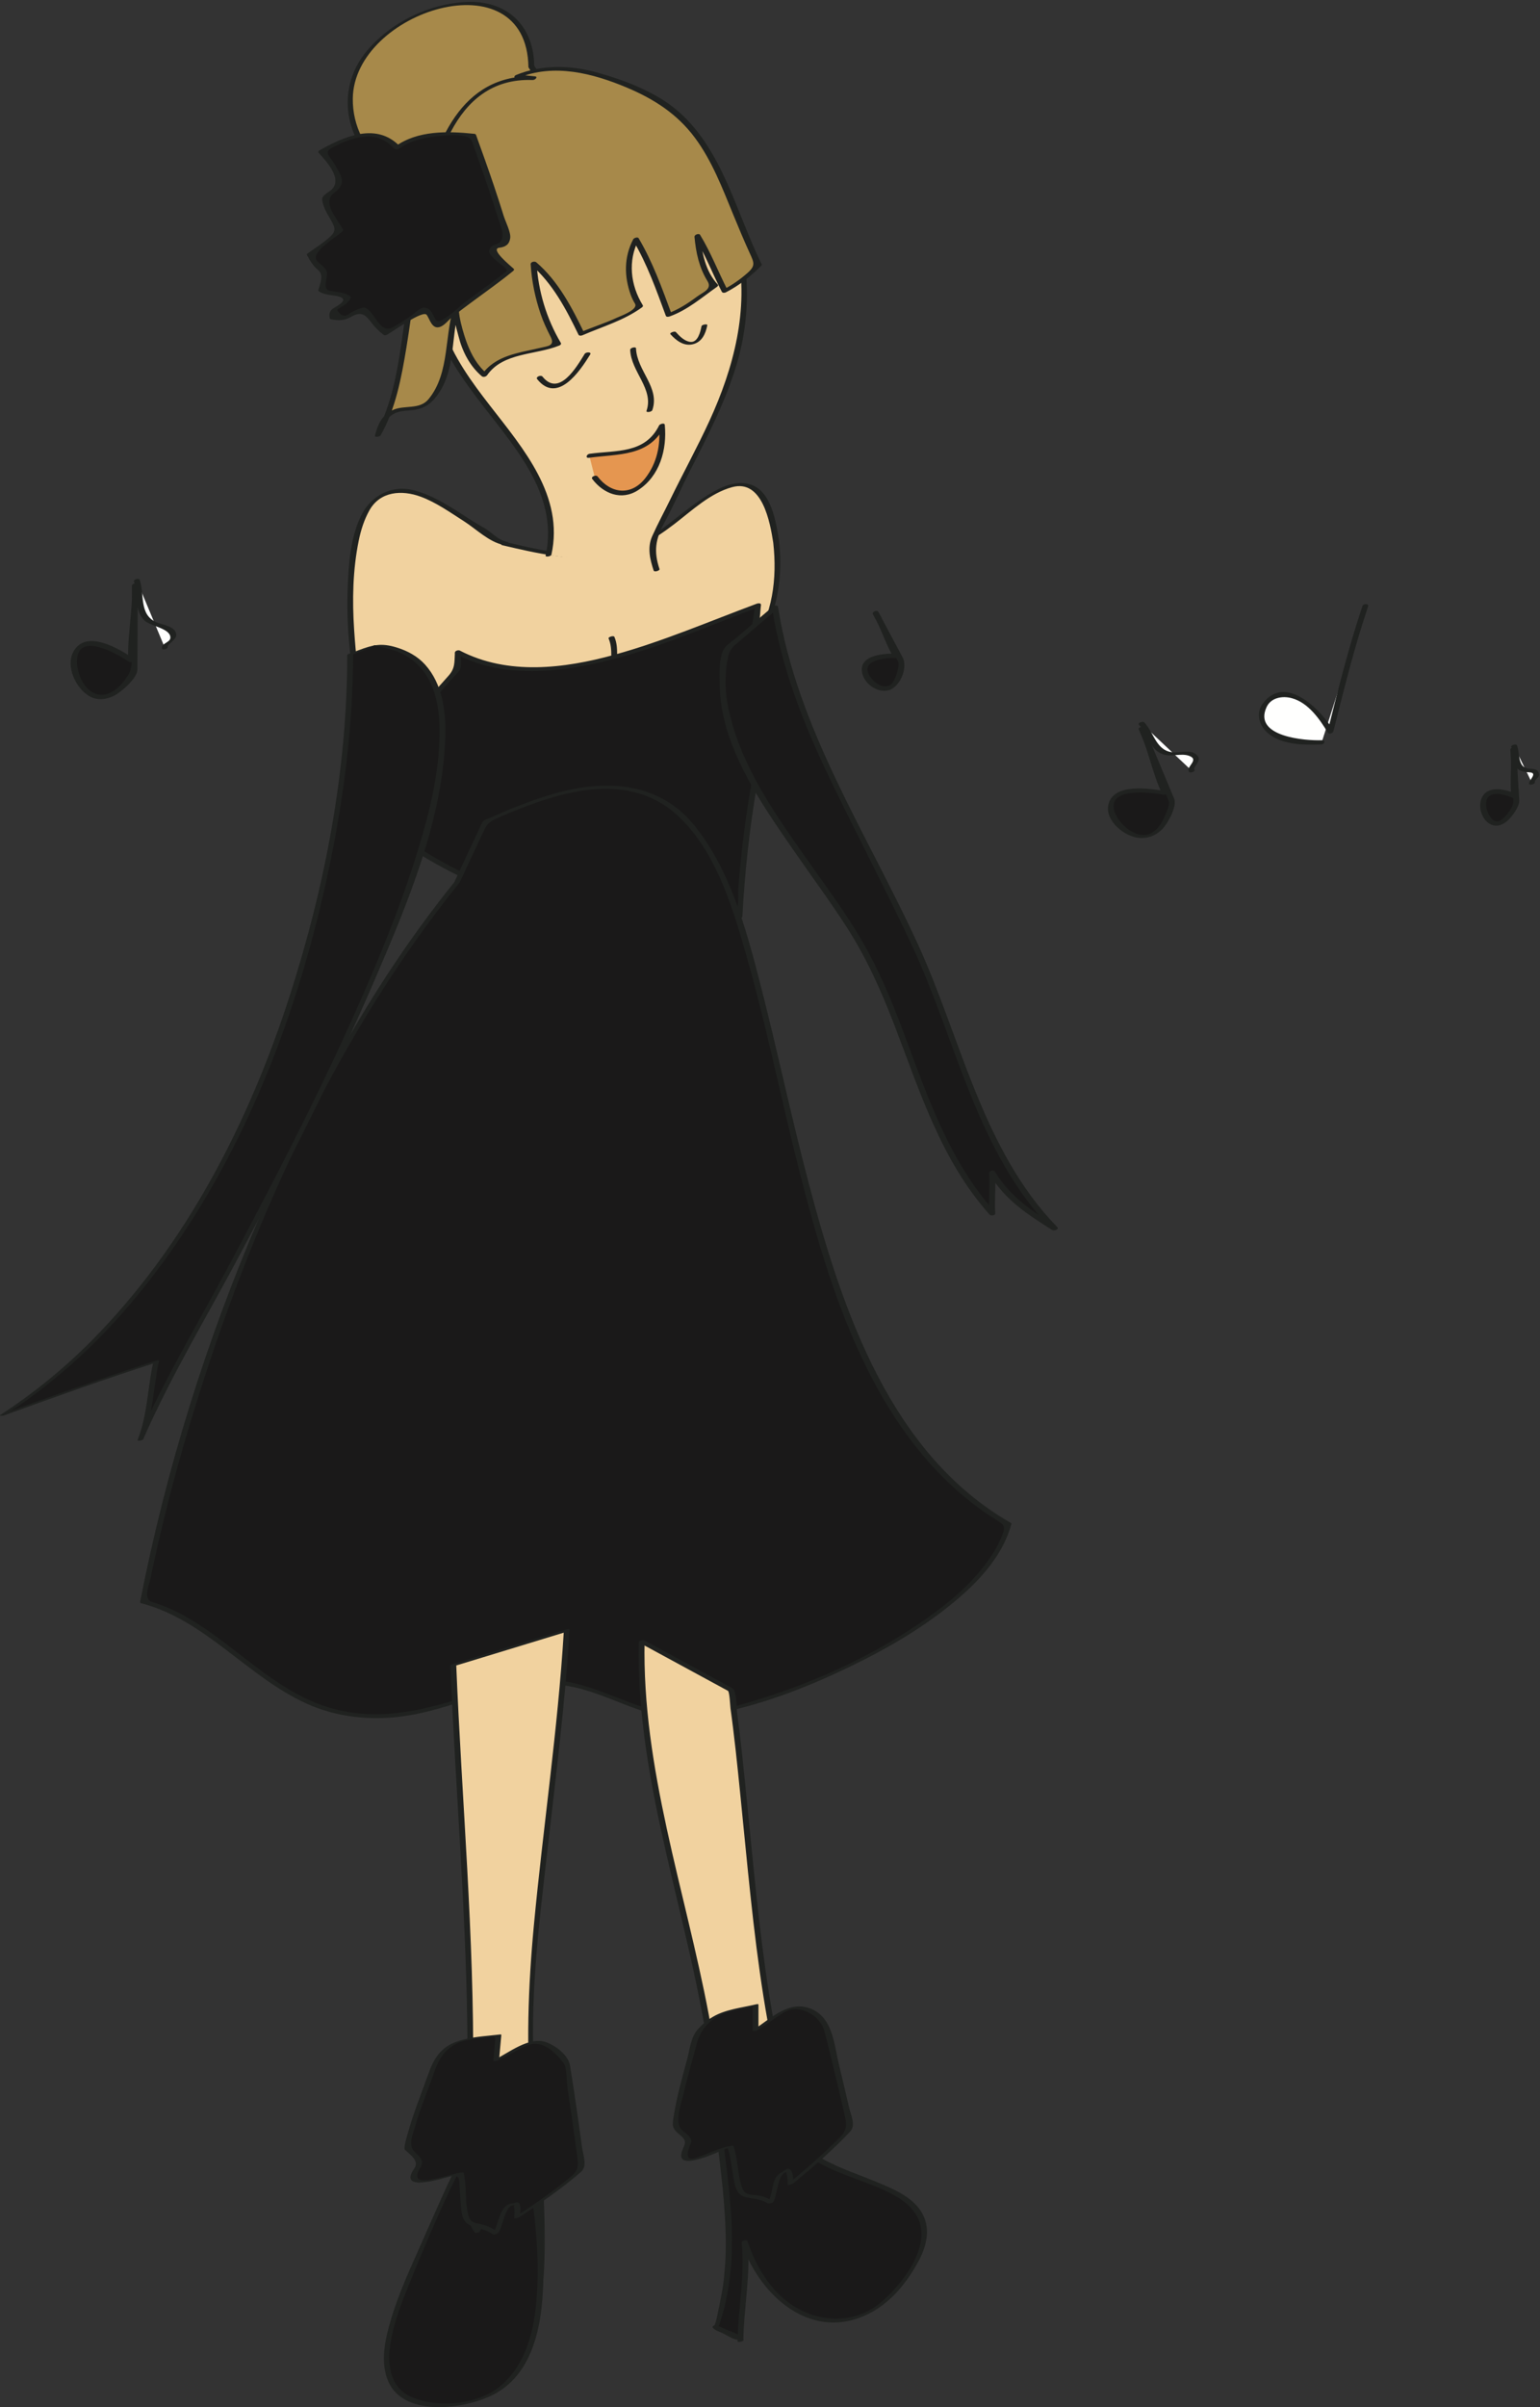 <?xml version="1.0" encoding="UTF-8"?>
<!DOCTYPE svg PUBLIC "-//W3C//DTD SVG 1.1//EN" "http://www.w3.org/Graphics/SVG/1.1/DTD/svg11.dtd">
<svg version="1.1" xmlns="http://www.w3.org/2000/svg" xmlns:xlink="http://www.w3.org/1999/xlink" x="0" y="0" width="512" height="800" viewBox="0, 0, 512, 800">
  <rect x="0" y="0" width="512" height="800" fill="#333333" stroke="none"/>
  <defs>
    <clipPath id="Clip_1">
      <path d="M0.06,0.62 L511.731,0.62 L511.731,800 L0.06,800 z"/>
    </clipPath>
    <clipPath id="Clip_2">
      <path d="M0.06,0.62 L511.731,0.62 L511.731,800 L0.06,800 z"/>
    </clipPath>
    <clipPath id="Clip_3">
      <path d="M0.06,0.62 L511.731,0.62 L511.731,800 L0.06,800 z"/>
    </clipPath>
    <clipPath id="Clip_4">
      <path d="M0.06,0.62 L511.731,0.62 L511.731,800 L0.06,800 z"/>
    </clipPath>
  </defs>
  <g id="Layer_1">
    <g clip-path="url(#Clip_1)">
      <path d="M176.654,22.094 C176.654,-18.617 107.226,6.335 117.324,40.48 C128.686,77.25 179.179,60.179 179.179,26.034 L176.654,22.094" fill="#A7894A"/>
      <path d="M177.62,21.835 C177.43,8.47 168.504,0.047 155.156,0.65 C142.58,1.219 129.897,7.381 121.844,17.074 C112.176,28.71 114.121,44.951 125.174,55.085 C135.558,64.605 151.548,62.385 162.733,55.708 C168.674,52.161 173.474,46.878 176.638,40.754 C178.365,37.41 179.348,33.748 179.877,30.038 C180.422,26.222 179.608,24.938 177.62,21.835 C177.318,21.364 175.54,22.122 175.688,22.353 C177.718,25.521 178.374,26.691 177.945,30.556 C177.465,34.891 175.903,39.046 173.802,42.839 C169.314,50.943 161.249,56.964 152.435,59.56 C134.75,64.77 117.103,51.245 117.295,32.778 C117.598,3.677 175.164,-14.569 175.688,22.353 C175.692,22.661 177.627,22.374 177.62,21.835" fill="#202220"/>
    </g>
    <path d="M258.047,180.126 C252.667,142.463 230.663,170.711 215.503,179.572 C199.365,188.434 184.206,184.557 167.58,180.68 L168.039,180.593 C165.73,180.475 162.972,178.189 161.337,176.543 C149.295,170.076 135.725,156.886 124.546,166.279 C112.81,176.803 115.745,222.774 121.612,236.066 C135.794,268.743 187.139,249.358 211.59,240.497 C237.998,231.081 262.449,216.126 258.047,180.126" fill="#F1D29F"/>
    <path d="M259.013,179.867 C258.082,173.801 256.513,162.936 249.212,160.928 C243.731,159.42 238.228,162.615 233.804,165.515 C227.502,169.646 221.988,174.87 215.6,178.877 C201.062,187.996 183.661,183.779 168.173,180.162 C167.93,180.51 167.688,180.857 167.445,181.205 C167.598,181.176 167.751,181.147 167.904,181.119 C168.272,181.049 169.693,180.278 168.632,180.075 C165.354,179.448 163.588,176.899 160.856,175.389 C158.224,173.933 155.708,172.253 153.175,170.634 C148.207,167.46 143.164,164.348 137.396,162.898 C130.289,161.112 123.508,164.665 120.263,170.991 C116.501,178.324 115.921,187.384 115.596,195.459 C115.222,204.77 115.842,214.17 117.298,223.37 C118.473,230.795 120.424,237.877 125.215,243.826 C130.208,250.026 137.908,253.064 145.563,254.277 C163.333,257.094 182.272,251.168 198.912,245.527 C213.416,240.61 228.304,235.604 240.65,226.279 C255.54,215.032 261.036,198.038 259.013,179.867 C258.943,179.236 257.001,179.664 257.082,180.385 C258.417,192.388 256.864,204.144 250.174,214.394 C244.213,223.527 234.689,229.746 225.057,234.427 C216.833,238.424 208.047,241.336 199.416,244.319 C189.757,247.656 179.916,250.561 169.845,252.353 C151.593,255.601 129.214,254.129 121.86,233.98 C119.045,226.266 118.303,217.606 117.753,209.48 C117.083,199.559 117.273,189.396 119.277,179.63 C119.989,176.159 121.071,172.724 122.809,169.625 C126.394,163.236 133.595,162.753 139.898,165.084 C145.021,166.979 149.649,170.294 154.223,173.211 C158.268,175.791 162.658,180.195 167.445,181.111 C167.688,180.763 167.93,180.415 168.173,180.067 C168.02,180.096 167.867,180.125 167.714,180.154 C167.327,180.227 165.94,180.953 166.986,181.198 C178.587,183.908 190.233,186.678 202.185,184.791 C210.656,183.454 217.662,179.188 224.317,174.073 C230.15,169.589 236.179,163.862 243.445,161.893 C253.475,159.175 256.052,173.677 257.082,180.385 C257.18,181.029 259.122,180.576 259.013,179.867" fill="#202220"/>
    <path d="M182.363,184.484 C190.16,151.883 145.949,130.879 144.649,99.237 C143.783,68.555 170.207,36.433 197.497,32.118 C225.654,27.324 246.015,65.678 247.313,92.526 C249.048,123.688 233.451,144.782 221.756,170.191 C218.289,177.862 214.824,179.78 218.289,189.369" fill="#F1D29F"/>
    <path d="M183.324,184.344 C187.616,164.926 174.053,149.187 162.969,134.899 C156.767,126.904 150.675,118.614 147.43,108.925 C143.708,97.809 146.065,85.54 150.201,74.891 C158.598,53.268 184.332,25.787 210.096,33.496 C230.35,39.557 241.512,64.534 245.224,83.484 C249.035,102.936 243.96,122.251 235.857,139.891 C231.789,148.746 227.078,157.294 222.814,166.055 C220.843,170.106 218.655,174.107 216.826,178.219 C215.154,181.98 216.08,185.896 217.323,189.627 C217.522,190.224 219.44,189.666 219.255,189.11 C217.284,183.193 217.928,179.19 220.813,173.848 C223.954,168.032 226.604,161.926 229.611,156.033 C235.385,144.717 241.208,133.428 244.876,121.216 C251.538,99.043 248.401,75.522 236.9,55.552 C227.68,39.541 212.576,27.984 193.557,32.492 C172.23,37.546 155.405,56.821 147.743,76.552 C144.004,86.179 142.371,97.167 144.871,107.288 C147.111,116.36 152.71,124.38 158.216,131.758 C169.74,147.201 186.046,163.613 181.402,184.623 C181.263,185.25 183.194,184.931 183.324,184.344" fill="#202220"/>
    <path d="M178.587,126 C185.283,134.355 192.708,123.527 196.221,117.813 C196.773,116.915 194.805,116.933 194.381,117.62 C191.613,122.123 185.834,131.995 180.359,125.164 C179.831,124.505 177.988,125.252 178.587,126" fill="#202220"/>
    <path d="M223.791,110.706 C228.017,115.595 232.892,115.595 234.192,108.263" fill="#F1D29F"/>
    <path d="M222.887,111.057 C224.738,113.121 227.247,115.072 230.19,114.446 C233.318,113.78 234.575,111.013 235.15,108.114 C235.266,107.533 233.342,107.863 233.233,108.412 C232.873,110.227 232.047,113.83 229.591,113.63 C227.633,113.47 225.922,111.725 224.695,110.356 C224.32,109.938 222.494,110.619 222.887,111.057" fill="#202220"/>
    <path d="M210.484,116.021 C210.484,125.474 219.077,128.46 215.91,136.422" fill="#F1D29F"/>
    <path d="M209.519,116.28 C209.793,123.575 217.472,129.244 214.944,136.542 C214.714,137.205 216.651,136.951 216.876,136.302 C219.49,128.755 211.731,123.213 211.45,115.762 C211.427,115.14 209.49,115.53 209.519,116.28" fill="#202220"/>
    <path d="M177.396,25.979 C129.287,23.697 143.811,113.223 125.657,144.586 C128.379,132.041 137.002,138.313 142.449,133.752 C150.165,125.769 147.442,117.786 151.98,101.249 C152.434,100.109 152.434,100.109 151.98,100.678 C151.98,109.802 155.157,120.066 161.058,124.628 C166.05,116.644 177.85,117.786 185.565,114.365 C181.027,106.951 177.85,97.257 177.396,87.563 C183.75,92.694 189.197,102.39 193.281,110.942 C199.634,108.091 206.898,106.381 212.797,101.819 C208.26,94.976 207.804,85.853 211.435,79.58 C215.973,86.993 219.151,96.117 222.328,104.669 C227.773,102.959 232.768,98.398 237.76,94.976 C234.128,91.555 232.313,84.712 231.86,78.439 C235.491,84.142 238.213,91.555 240.938,96.688 C244.567,94.976 249.56,90.985 252.282,88.134 C241.391,66.464 237.306,43.085 217.79,32.821 C204.173,25.408 186.02,19.136 171.95,25.408 L177.396,25.979" fill="#A7894A"/>
    <path d="M177.755,25.37 C153.109,24.5 144.364,47.788 140.185,68.224 C137.375,81.962 136.063,95.963 134.075,109.83 C132.401,121.504 130.636,134.113 124.748,144.53 C125.375,144.515 126.001,144.499 126.627,144.483 C127.6,140.644 129.083,137.475 133.334,136.709 C135.104,136.39 136.93,136.454 138.688,136.049 C142.158,135.249 144.14,133.283 146.077,130.362 C151.748,121.813 149.831,109.644 153.291,100.22 C153.585,99.418 151.795,99.84 151.532,100.114 C149.511,102.224 151.822,109.24 152.429,111.696 C153.674,116.741 156.171,121.64 160.166,125.025 C160.679,125.46 161.602,125.206 161.967,124.684 C167.298,117.052 178.102,118.04 185.965,114.829 C186.31,114.689 186.684,114.351 186.458,113.968 C181.634,105.803 178.959,96.755 178.361,87.304 C177.742,87.522 177.123,87.741 176.503,87.96 C183.702,94.102 188.261,102.809 192.315,111.201 C192.554,111.695 193.266,111.586 193.681,111.407 C200.403,108.505 207.419,106.513 213.413,102.167 C213.669,101.981 213.879,101.731 213.689,101.422 C209.611,94.776 208.656,86.677 212.344,79.637 C211.744,79.75 211.144,79.864 210.543,79.977 C215.19,87.819 218.209,96.414 221.362,104.928 C221.558,105.457 222.344,105.274 222.728,105.134 C228.617,103.001 233.316,98.885 238.375,95.324 C238.584,95.176 238.9,94.843 238.652,94.579 C234.509,90.18 233.35,84.003 232.826,78.18 C232.207,78.399 231.588,78.618 230.968,78.836 C234.501,84.614 236.883,90.941 239.972,96.947 C240.213,97.416 240.927,97.364 241.337,97.153 C245.71,94.907 249.61,91.821 253.07,88.343 C253.167,88.245 253.325,88.03 253.248,87.875 C244.834,70.883 240.356,50.029 225.581,37.077 C218.284,30.682 208.036,26.78 198.812,24.18 C189.835,21.65 180.258,21.351 171.55,24.943 C170.886,25.217 170.775,25.931 171.59,26.017 C173.406,26.207 175.221,26.397 177.036,26.588 C177.859,26.674 179.061,25.507 177.755,25.37 C175.939,25.18 174.125,24.99 172.309,24.799 C172.323,25.157 172.336,25.515 172.35,25.873 C184.161,21.001 197.104,24.36 208.385,29.104 C217.42,32.904 225.168,37.877 231.056,45.816 C236.721,53.455 240.201,62.619 243.787,71.348 C245.55,75.639 247.337,79.916 249.266,84.136 C250.701,87.274 251.238,88.314 248.529,90.707 C246.11,92.844 243.409,94.747 240.538,96.223 C240.993,96.291 241.448,96.36 241.903,96.429 C238.768,90.332 236.338,83.908 232.752,78.042 C232.376,77.428 230.832,77.999 230.895,78.698 C231.361,83.891 232.428,88.92 235.201,93.395 C236.877,96.099 233.772,97.066 231.676,98.622 C228.633,100.88 225.508,102.908 221.928,104.204 C222.384,104.273 222.839,104.342 223.294,104.411 C220.104,95.796 217.028,87.116 212.327,79.183 C212.002,78.635 210.753,79.09 210.526,79.524 C207.441,85.413 207.472,91.846 209.709,98.022 C210.044,98.945 210.591,100.074 211.103,100.908 C212.341,102.926 206.137,105.102 205.114,105.579 C201.137,107.436 196.911,108.737 192.881,110.477 C193.337,110.546 193.792,110.615 194.247,110.683 C190.145,102.192 185.567,93.377 178.288,87.166 C177.771,86.726 176.378,87.006 176.43,87.822 C176.792,93.548 177.924,99.038 179.781,104.465 C180.66,107.037 181.821,109.5 183.057,111.916 C184.615,114.964 182.167,114.997 179.651,115.597 C172.45,117.315 164.72,118.029 160.148,124.572 C160.749,124.459 161.349,124.345 161.95,124.231 C158.723,121.497 156.777,118.031 155.272,114.105 C154.448,111.954 151.297,102.422 153.108,100.531 C152.522,100.495 151.936,100.46 151.349,100.425 C147.554,110.762 149.799,123.836 142.449,132.688 C139.467,136.279 134.433,134.505 130.62,136.262 C127.033,137.913 125.622,140.991 124.686,144.688 C124.47,145.54 126.301,145.111 126.565,144.642 C131.549,135.825 133.464,125.5 135.097,115.624 C137.208,102.861 138.447,89.97 140.479,77.194 C143.796,56.347 150.181,25.639 177.036,26.588 C177.847,26.616 179.065,25.416 177.755,25.37" fill="#202220"/>
    <path d="M152.219,216.8 C181.155,232.396 223.114,211.847 252.021,201.167 C252.021,201.167 250.598,212.155 249.821,211.364 C248.835,209.325 255.364,225.288 254.992,220.417 C256.067,230.837 253.828,243.411 251.712,255.419 C248.375,273.091 246.792,287.024 245.83,304.694 C236.863,306.63 226.946,304.149 218.506,301.442 C205.886,298.286 196.261,298.861 183.933,298.765 C158.947,297.886 138.489,282.62 118.24,268.599 C126.865,252.846 140.157,235.275 151.898,222.689 L152.219,216.8" fill="#1A1919"/>
    <path d="M151.469,217.338 C166.637,225.199 183.922,223.782 200.052,220.016 C218.107,215.802 235.123,208.139 252.439,201.701 C251.975,201.551 251.51,201.401 251.045,201.251 C250.829,202.897 250.581,204.539 250.315,206.178 C250.125,207.348 249.9,208.511 249.646,209.668 C249.399,210.787 250.44,210.64 250.47,210.657 C249.986,210.382 248.504,210.637 248.754,211.454 C249.709,214.573 251.307,217.709 252.908,220.543 C253.768,222.063 256.035,222.746 255.968,220.334 C255.32,220.448 254.673,220.562 254.026,220.676 C255.092,232.97 252.619,245.414 250.373,257.451 C248.036,269.974 246.434,282.599 245.46,295.298 C245.261,297.886 246.246,304.083 242.523,304.551 C239.133,304.976 235.677,304.602 232.313,304.14 C226.432,303.33 220.949,301.045 215.147,299.933 C203.173,297.637 191.251,298.929 179.227,297.72 C167.274,296.517 156.026,291.518 145.686,285.662 C140.812,282.901 136.123,279.814 131.479,276.687 C129.144,275.115 126.833,273.508 124.521,271.904 C123.137,270.943 121.754,269.98 120.371,269.018 C118.798,267.925 121.026,265.379 121.546,264.483 C127.539,254.16 134.611,244.457 142.096,235.173 C145.482,230.973 149.035,226.907 152.7,222.948 C153.656,221.914 153.119,218.104 153.195,216.716 C153.247,215.749 151.288,216.059 151.243,216.883 C151.06,220.25 151.336,222.151 149.01,224.702 C144.915,229.194 141.05,233.894 137.296,238.674 C129.904,248.086 123.125,258.037 117.322,268.507 C117.192,268.742 117.281,268.992 117.491,269.138 C135.772,281.816 154.34,295.43 176.884,298.849 C188.724,300.646 200.777,298.918 212.667,300.928 C224.122,302.865 234.115,307.512 245.998,305.319 C246.305,305.262 246.786,304.968 246.806,304.611 C247.627,290.006 249.153,275.516 251.639,261.098 C253.965,247.609 257.152,233.93 255.958,220.159 C255.89,219.372 253.995,219.76 254.016,220.501 C254.04,221.35 255.413,220.899 254.682,219.712 C253.952,218.525 253.39,217.23 252.807,215.968 C252.054,214.339 251.213,212.657 250.686,210.936 C250.114,211.202 249.542,211.468 248.971,211.734 C249.12,211.819 249.304,212.007 249.621,212.056 C249.996,212.113 250.524,211.948 250.766,211.644 C252.723,209.175 252.6,204.109 252.997,201.084 C253.094,200.341 251.992,200.49 251.603,200.634 C235.862,206.487 220.433,213.157 204.209,217.622 C187.563,222.204 168.865,224.499 152.968,216.261 C152.263,215.896 150.545,216.86 151.469,217.338" fill="#202220"/>
    <path d="M151.922,293.245 C102.083,354.682 63.53,449.628 47.544,532.289 C74.814,538.992 88.919,568.034 120.891,570.267 C143.459,572.502 162.265,557.982 184.834,559.098 C199.879,560.216 212.104,570.267 227.149,570.267 C251.599,570.267 326.826,540.107 335.289,506.597 C279.808,475.32 268.524,392.66 252.54,330.107 C235.613,263.085 216.804,247.448 161.325,273.139 L151.922,293.245" fill="#1A1919"/>
    <path d="M151.021,293.218 C124.045,326.63 103.36,364.822 86.405,404.147 C68.669,445.285 55.148,488.431 46.578,532.406 C46.529,532.655 46.753,532.77 46.956,532.823 C68.207,538.352 82.109,557.076 101.642,566.058 C111.599,570.638 122.799,571.865 133.599,570.45 C146.708,568.733 158.901,562.953 171.869,560.538 C179.216,559.169 186.387,559.415 193.584,561.394 C200.125,563.194 206.314,566.157 212.739,568.317 C220.876,571.053 228.748,571.226 237.075,569.701 C254.627,566.485 271.762,559.456 287.6,551.409 C298.77,545.733 309.541,539.059 319.037,530.85 C326.558,524.35 333.625,516.269 336.256,506.479 C336.301,506.313 336.186,506.197 336.056,506.122 C296.077,483.218 280.144,435.714 269.009,393.733 C263.123,371.541 258.46,349.046 252.729,326.815 C248.084,308.796 242.749,288.935 230.758,274.219 C219.94,260.943 204.074,259.097 188.206,262.745 C183.027,263.935 177.979,265.681 173.02,267.572 C169.789,268.804 166.612,270.173 163.456,271.58 C162.316,272.088 160.78,272.35 160.217,273.553 C157.152,280.108 154.086,286.663 151.021,293.218 C150.618,294.08 152.55,293.858 152.823,293.273 C155.415,287.731 158.007,282.189 160.599,276.647 C162.238,273.141 162.904,272.972 166.691,271.311 C171.8,269.072 177.016,267.077 182.341,265.412 C197.017,260.827 212.964,259.881 225.035,270.813 C238.49,282.998 244.094,303.242 248.839,320.061 C255.115,342.309 259.648,365.028 265.313,387.434 C275.746,428.693 289.835,475.293 325.886,501.547 C327.625,502.812 329.426,503.988 331.246,505.134 C333.755,506.713 334.319,507.145 333.299,509.945 C331.845,513.933 329.435,517.542 326.842,520.869 C320.818,528.596 312.791,534.76 304.712,540.177 C287.783,551.527 268.53,560.039 248.996,565.758 C242.071,567.785 234.78,569.637 227.521,569.708 C213.841,569.842 201.852,561.258 188.605,558.933 C176.852,556.87 164.567,560.928 153.486,564.37 C139.624,568.677 126.164,571.711 111.733,568.141 C90.273,562.831 76.343,543.624 56.702,534.696 C54.728,533.799 52.678,533.091 50.614,532.435 C47.44,531.428 49.548,526.935 50.065,524.436 C51.478,517.611 53.046,510.819 54.703,504.05 C57.987,490.638 61.78,477.351 65.934,464.183 C85.089,403.459 112.617,343.073 152.823,293.273 C153.374,292.591 151.421,292.722 151.021,293.218" fill="#202220"/>
    <g clip-path="url(#Clip_2)">
      <path d="M116.405,217.506 C116.534,286.834 86.468,414.995 0.958,470.209 C18.982,463.662 38.689,456.739 51.908,452.517 C49.998,460.377 50.257,470.227 46.666,478.473 C64.627,437.261 199.617,219.78 124.575,214.422 L116.405,217.506" fill="#1A1919"/>
      <path d="M115.439,217.765 C115.438,256.013 108.063,294.48 96.37,330.799 C82.812,372.91 61.872,413.818 30.529,445.489 C21.341,454.773 11.163,463.056 0.219,470.182 C-0.581,470.702 1.049,470.515 1.292,470.427 C18.189,464.296 35.124,458.226 52.241,452.735 C51.813,452.72 51.384,452.704 50.955,452.688 C49.023,461.342 49.062,470.325 45.713,478.643 C45.576,478.983 47.409,478.779 47.618,478.302 C56.833,457.279 68.915,437.344 79.684,417.102 C95.685,387.025 111.273,356.658 124.712,325.334 C135.49,300.211 147.264,272.439 148.047,244.689 C148.282,236.394 147.092,227.266 141.322,220.874 C138.784,218.061 135.387,216.251 131.799,215.161 C126.805,213.643 124.036,214.283 119.287,216.075 C118.215,216.479 117.144,216.884 116.072,217.288 C114.783,217.775 116.007,217.999 116.739,217.723 C119.311,216.752 121.884,215.782 124.456,214.81 C125.198,214.531 129.038,215.551 130.693,216.054 C134.608,217.244 138.067,219.61 140.592,222.822 C146.123,229.856 146.494,239.879 145.972,248.405 C145.165,261.571 141.538,274.566 137.523,287.066 C132.583,302.451 126.458,317.449 119.958,332.233 C106.824,362.112 91.795,391.136 76.455,419.93 C66.112,439.343 54.553,458.474 45.713,478.643 C46.348,478.529 46.983,478.416 47.618,478.302 C50.974,469.968 50.924,461.016 52.86,452.347 C52.962,451.891 51.733,452.249 51.574,452.3 C38.499,456.495 25.541,461.058 12.609,465.674 C9.176,466.898 5.747,468.136 2.319,469.377 C4.309,468.656 6.322,467.15 8.221,465.808 C12.548,462.749 16.704,459.452 20.746,456.028 C37.21,442.082 51.034,425.194 62.731,407.124 C86.276,370.749 101.104,328.836 109.8,286.563 C114.481,263.804 117.371,240.504 117.371,217.247 C117.371,216.935 115.439,217.212 115.439,217.765" fill="#202220"/>
    </g>
    <path d="M257.698,201.988 C263.648,241.437 285.721,272.593 302.231,309.929 C317.542,340.821 325.357,382.698 350.624,408.256 C341.392,402.345 336.06,400.284 329.859,389.772 C330.292,394 329.463,399.018 329.896,403.241 C305.895,376.89 302.747,341.086 284.905,311.777 C268.934,284.898 232.128,246.77 241.845,215.507 L257.698,201.988" fill="#1A1919"/>
    <path d="M256.732,202.247 C259.846,222.045 267.125,240.566 275.776,258.543 C284.716,277.118 294.331,295.33 303.093,313.997 C317.979,345.714 324.561,382.759 349.741,408.687 C350.283,408.353 350.824,408.019 351.365,407.685 C343.09,402.439 335.968,397.921 330.742,389.34 C330.375,388.738 328.829,389.084 328.879,389.839 C329.179,394.333 328.615,398.814 328.916,403.308 C329.537,403.141 330.158,402.975 330.779,402.809 C315.101,385.27 307.907,363.028 299.762,341.421 C296.039,331.548 291.905,321.84 286.601,312.702 C281.656,304.184 275.799,296.214 270.122,288.18 C258.425,271.627 245.358,253.853 241.808,233.438 C240.973,228.64 241.057,223.766 241.925,218.985 C242.551,215.536 243.603,215.022 246.168,212.834 C250.227,209.373 254.285,205.912 258.344,202.451 C259.342,201.599 257.809,200.88 257.051,201.526 C252.993,204.987 248.934,208.448 244.875,211.91 C243.651,212.953 242.063,213.957 241.032,215.204 C238.864,217.825 239.233,224.419 239.27,227.584 C239.508,247.907 253.081,267.048 264.161,283.059 C269.935,291.404 275.98,299.563 281.479,308.095 C288.029,318.258 292.938,329.211 297.271,340.471 C305.806,362.651 312.855,385.597 329.014,403.673 C329.443,404.154 330.933,404.015 330.877,403.174 C330.576,398.681 331.14,394.199 330.84,389.705 C330.219,389.871 329.598,390.038 328.977,390.204 C334.296,398.938 341.437,403.472 349.883,408.826 C350.451,409.186 352.218,408.556 351.507,407.824 C326.505,382.079 319.577,345.121 305.024,313.479 C288.267,277.044 264.993,241.968 258.664,201.729 C258.518,200.803 256.582,201.295 256.732,202.247" fill="#202220"/>
    <path d="M203.3,211.924 C204.21,213.884 204.21,215.845 204.21,217.804" fill="#F1D29F"/>
    <path d="M202.334,212.183 C203.152,214.076 203.242,216.028 203.244,218.062 C203.244,218.512 205.176,218.192 205.176,217.545 C205.174,215.511 205.083,213.558 204.266,211.665 C204.021,211.099 202.134,211.718 202.334,212.183" fill="#202220"/>
    <path d="M132.05,49.039 C137.1,45.098 145.937,43.785 157.298,45.098 C161.085,55.605 164.872,66.111 168.659,79.243 C168.659,83.184 163.609,80.557 163.609,83.184 C163.609,84.496 168.659,88.436 169.921,89.749 C163.609,95.003 153.511,101.569 145.937,108.136 C143.412,108.136 143.412,102.883 140.887,102.883 C137.1,105.509 133.313,108.136 128.264,110.762 C124.477,108.136 123.214,104.196 120.69,102.883 C115.641,104.196 115.641,106.823 110.591,105.509 C109.329,101.569 114.377,102.883 115.641,98.943 C114.377,97.63 108.066,97.63 106.805,96.316 C109.329,87.123 106.805,92.376 103.017,84.496 C106.805,81.871 110.591,79.243 113.116,76.617 C111.853,73.991 108.066,68.738 108.066,66.111 C108.066,64.798 111.853,63.485 113.116,60.858 C111.853,56.918 109.329,52.979 106.805,50.352 C118.165,43.785 123.214,43.785 129.526,46.412 L132.05,49.039" fill="#1A1919"/>
    <g>
      <path d="M132.67,49.402 C135.735,47.181 139.177,46.191 142.877,45.621 C145.376,45.236 155.741,43.718 156.873,46.859 C159.907,55.278 162.861,63.722 165.529,72.266 C166.523,75.449 168.852,80.194 164.547,81.347 C163.443,81.643 162.876,82.195 162.637,83.282 C162.316,84.739 165.427,86.891 166.263,87.651 C166.724,88.069 169.124,89.531 168.274,90.226 C166.769,91.457 165.203,92.617 163.646,93.782 C160.584,96.075 157.474,98.302 154.401,100.58 C153.091,101.551 146.325,108.262 144.957,106.372 C143.762,104.72 143.685,102.826 141.462,102.295 C139.794,101.897 137.633,104.335 136.434,105.146 C134.608,106.379 132.733,107.528 130.837,108.647 C127.617,110.55 125.936,107.316 124.531,105.443 C123.811,104.482 122.304,102.111 120.799,102.262 C119.734,102.37 118.533,102.985 117.556,103.412 C117.145,103.628 116.736,103.849 116.33,104.076 C114.815,105.491 113.398,105.13 112.079,102.994 C113.88,101.525 115.491,101.284 116.552,99.008 C116.663,98.769 116.616,98.58 116.397,98.43 C114.484,97.118 111.821,97.075 109.605,96.627 C106.914,96.082 109.194,92.191 108.619,90.195 C108.256,88.938 106.132,87.642 105.347,86.612 C103.162,83.744 111.916,78.779 113.908,76.839 C114.006,76.743 114.161,76.51 114.082,76.358 C112.177,72.698 106.77,67.305 111.218,63.978 C115.273,60.947 113.612,58.683 111.324,54.711 C110.783,53.826 110.198,52.971 109.569,52.146 C107.999,49.976 109.953,49.302 111.921,48.31 C114.774,46.873 117.79,45.795 120.973,45.441 C125.226,44.969 128.369,46.537 131.16,49.441 C131.696,49.999 133.534,49.255 132.941,48.637 C125.214,40.598 114.588,45.243 106.185,49.989 C105.948,50.122 105.683,50.498 105.914,50.754 C108.429,53.535 114.274,59.704 109.979,63.252 C109.207,63.889 106.933,65.025 107.101,66.37 C107.399,68.771 108.717,70.878 109.902,72.942 C111.722,76.112 111.841,77.065 108.654,79.631 C106.655,81.24 104.502,82.67 102.397,84.133 C102.246,84.238 101.932,84.527 102.051,84.755 C103.068,86.692 104.127,88.396 105.823,89.815 C107.758,91.434 106.375,94.366 105.833,96.413 C105.785,96.593 105.915,96.737 106.048,96.828 C107.097,97.549 108.285,97.767 109.521,98.017 C110.565,98.228 116.352,98.461 113.134,100.991 C111.062,102.62 109.021,102.635 109.625,105.768 C109.658,105.937 109.862,106.066 110.016,106.097 C112.495,106.588 114.449,106.603 116.683,105.314 C120.109,103.337 121.502,104.583 123.487,107.229 C124.664,108.798 125.974,110.074 127.507,111.274 C127.791,111.496 128.381,111.398 128.668,111.245 C130.614,110.205 140.611,102.91 141.867,104.646 C142.893,106.064 143.574,109.382 146.09,108.708 C147.725,108.27 149.002,106.446 150.308,105.393 C152.49,103.637 154.746,101.97 156.996,100.303 C161.535,96.937 166.165,93.692 170.541,90.113 C170.731,89.957 171.083,89.611 170.812,89.347 C169.873,88.44 162.736,82.726 166.025,82.327 C168.082,82.078 169.333,81.243 169.631,79.146 C169.902,77.23 168.035,73.62 167.46,71.748 C166.43,68.391 165.331,65.056 164.215,61.727 C162.317,56.068 160.287,50.454 158.264,44.84 C158.169,44.578 157.905,44.5 157.653,44.474 C148.947,43.563 138.866,43.288 131.43,48.676 C130.366,49.447 131.983,49.9 132.67,49.402" fill="#202220"/>
      <path d="M150.71,553.4 C153.852,631.409 164.088,712.011 145.466,787.49 C196.742,804.036 175.854,711.609 176.141,676.349 C177.385,630.617 185.723,587.467 188.417,541.898 L150.71,553.4" fill="#F1D29F"/>
    </g>
    <path d="M149.744,553.659 C152.933,631.47 163.187,710.94 144.508,787.64 C144.474,787.778 144.553,787.862 144.683,787.903 C155.307,791.219 166.806,790.694 173.599,780.819 C181.248,769.701 181.163,753.635 181.068,740.715 C180.947,724.059 178.994,707.487 177.752,690.896 C175.85,665.496 179.169,639.838 182.036,614.622 C184.797,590.323 187.896,566.06 189.383,541.64 C189.404,541.305 188.438,541.486 188.317,541.523 C175.748,545.357 163.179,549.191 150.609,553.025 C149.489,553.367 149.676,554.122 150.811,553.775 C163.38,549.941 175.949,546.107 188.518,542.273 C188.163,542.235 187.807,542.196 187.452,542.157 C185.462,574.81 180.574,607.178 177.509,639.73 C175.549,660.541 174.863,680.771 176.647,701.557 C178.088,718.343 179.746,735.22 178.935,752.085 C178.359,764.051 176.589,782.422 163.72,787.812 C158.514,789.993 152.421,788.891 147.208,787.377 C146.258,787.1 152.341,757.441 152.781,754.437 C155.951,732.8 157.094,710.897 157.295,689.047 C157.714,643.683 153.532,598.434 151.676,553.141 C151.657,552.684 149.718,553.031 149.744,553.659" fill="#202220"/>
    <path d="M213.341,545.53 C212.158,589.361 227.551,628.814 234.656,669.725 C240.576,700.406 238.208,747.166 274.914,726.708 C251.233,694.564 250.05,605.436 242.943,561.603 L213.341,545.53" fill="#F1D29F"/>
    <path d="M212.375,545.789 C211.343,593.469 229.772,638.391 236.029,685.156 C237.747,697.991 238.201,714.43 246.125,725.317 C253.646,735.65 265.856,732.099 275.479,726.869 C275.544,726.834 275.99,726.601 275.88,726.449 C265.858,712.579 261.786,694.737 258.476,678.252 C254.179,656.846 251.946,635.047 249.779,613.342 C248.761,603.151 247.801,592.955 246.693,582.774 C246.206,578.291 245.675,573.813 245.083,569.344 C244.883,567.836 244.881,561.824 243.556,561.103 C233.787,555.8 224.018,550.495 214.249,545.191 C213.736,544.913 212.131,545.705 212.434,545.869 C222.29,551.221 232.146,556.573 242.002,561.925 C242.578,562.237 242.759,567.022 242.867,567.783 C243.167,569.906 243.438,572.034 243.704,574.162 C244.333,579.205 244.875,584.259 245.402,589.313 C246.537,600.2 247.55,611.099 248.67,621.986 C250.97,644.346 253.564,666.799 258.701,688.712 C260.854,697.899 263.574,707.007 267.448,715.625 C269.001,719.078 270.833,722.399 272.939,725.544 C275.224,728.954 261.061,731.389 258.596,731.246 C247.297,730.592 243.54,716.602 241.554,707.657 C238.759,695.072 238.014,682.125 235.622,669.467 C227.829,628.217 213.388,587.719 214.307,545.271 C214.315,544.906 212.389,545.185 212.375,545.789" fill="#202220"/>
    <path d="M239.345,710.781 C242.082,732.61 244.818,754.433 237.978,773.141 C236.608,773.141 247.553,777.821 246.185,777.821 C246.185,766.907 248.922,755.994 247.553,745.082 C255.763,771.584 283.123,780.937 299.538,759.112 C325.531,724.813 279.019,727.932 265.336,712.343 L239.345,710.781" fill="#1A1919"/>
    <g clip-path="url(#Clip_3)">
      <path d="M238.379,711.04 C239.688,721.493 240.966,731.947 241.269,742.487 C241.421,747.766 241.165,753.034 240.555,758.275 C240.289,760.561 239.855,762.822 239.388,765.073 C239.213,765.916 237.96,772.658 237.488,772.825 C237.222,772.919 236.723,773.217 236.959,773.55 C237.64,774.509 239.513,775.046 240.513,775.539 C242.23,776.386 244.393,777.966 245.814,777.464 C246.26,777.497 246.706,777.529 247.151,777.562 C247.305,766.607 249.66,755.791 248.519,744.823 C247.875,744.996 247.231,745.168 246.587,745.341 C251.796,761.331 267.403,776.823 285.498,770.39 C294.559,767.168 300.863,759.803 305.353,751.53 C308.215,746.256 309.589,740.145 306.164,734.84 C302.892,729.771 296.221,727.149 290.907,724.951 C284.11,722.14 276.962,719.895 270.762,715.845 C269.458,714.993 267.104,711.913 265.674,711.827 C263.249,711.682 260.824,711.536 258.398,711.391 C252.191,711.017 245.985,710.644 239.778,710.271 C239.762,710.27 239.746,710.269 239.73,710.268 C239.043,710.227 237.657,711.215 238.959,711.294 C243.616,711.573 248.272,711.853 252.929,712.133 C255.818,712.307 258.707,712.48 261.596,712.653 C264.144,712.807 264.291,712.683 265.965,714.258 C274.516,722.301 287.56,724.076 297.566,729.731 C302.175,732.335 305.995,736.147 306.325,741.669 C306.832,750.151 299.262,759.574 293.359,764.77 C285.628,771.576 275.217,772.229 266.224,767.731 C257.256,763.247 251.529,754.063 248.519,744.823 C248.315,744.198 246.52,744.694 246.587,745.341 C247.728,756.303 245.373,767.131 245.219,778.08 C245.212,778.555 246.382,778.24 246.556,778.179 C246.596,778.165 246.635,778.151 246.674,778.137 C246.94,778.043 247.439,777.745 247.203,777.412 C245.813,775.459 241.475,774.41 239.393,773.285 C238.578,772.844 238.408,773.483 238.567,773.391 C239.216,773.017 239.314,771.939 239.503,771.397 C240.824,767.62 241.615,763.672 242.244,759.729 C244.836,743.494 242.333,726.67 240.311,710.522 C240.237,709.932 238.293,710.36 238.379,711.04" fill="#202220"/>
      <path d="M155.997,713.241 C154.194,724.552 152.844,733.035 158.669,741.516 C162.337,733.499 172.476,722.42 175.211,712.757 C179.975,742.913 188.539,794.27 153.135,798.766 C105.695,803.738 140.196,752.361 149.11,726.437 L155.997,713.241" fill="#1A1919"/>
      <path d="M155.031,713.363 C153.448,723.333 152.012,732.965 157.772,741.892 C158.074,742.36 159.372,741.941 159.568,741.534 C164.418,731.507 172.797,723.415 176.177,712.635 C175.533,712.762 174.889,712.889 174.245,713.016 C177.191,731.653 180.524,750.957 177.726,769.815 C176.47,778.28 173.424,786.8 166.854,792.576 C159.486,799.054 146.543,800.411 137.545,796.937 C122.557,791.15 132.176,768.604 136.218,758.659 C141.93,744.601 147.962,730.379 154.976,716.939 C155.616,715.713 156.256,714.486 156.896,713.26 C157.323,712.441 155.388,712.666 155.098,713.223 C148.942,725.017 143.893,737.112 138.449,749.257 C134.987,756.979 131.615,764.799 129.368,772.974 C127.76,778.827 126.597,785.615 129.066,791.394 C134.42,803.932 156.138,800.543 165.242,795.179 C179.389,786.844 180.845,767.254 180.639,752.651 C180.449,739.171 178.277,725.783 176.177,712.498 C176.064,711.787 174.398,712.39 174.245,712.879 C170.897,723.558 162.575,731.562 157.771,741.497 C158.369,741.377 158.968,741.258 159.566,741.139 C153.947,732.427 155.419,722.839 156.963,713.119 C157.082,712.366 155.135,712.709 155.031,713.363" fill="#202220"/>
    </g>
    <path d="M164.969,684.658 C175.446,679.704 179.311,673.983 188.302,685.313 C189.398,691.612 192.5,712.539 193.411,720.871 C189.732,724.558 177.229,733.386 171.897,736.881 C171.897,736.881 172.454,730.776 170.615,732.619 C167.308,732.235 166.564,740.376 164.726,742.218 C161.606,739.799 159.952,739.606 156.645,739.223 C153.338,738.838 154.453,726.627 153.172,722.365 C151.518,722.174 137.734,726.741 137.92,724.707 C136.823,718.409 143.25,721.213 135.542,714.146 C136.285,706.007 142.546,692.336 144.942,684.388 C150.646,676.823 157.259,677.592 165.713,676.517 L164.969,684.658" fill="#1A1919"/>
    <path d="M165.518,684.754 C168.464,683.318 171.286,681.652 174.225,680.204 C179.981,677.369 183.923,681.442 187.336,685.572 C188.5,686.98 188.37,691.968 188.644,693.753 C189.231,697.579 189.792,701.41 190.343,705.241 C190.824,708.59 191.286,711.94 191.729,715.294 C192.209,718.931 192.882,720.809 189.905,723.297 C184.006,728.227 177.574,732.645 171.164,736.878 C171.73,736.793 172.297,736.707 172.863,736.622 C172.942,735.645 173.417,732.633 172.367,732.035 C171.643,731.623 170.994,732.265 170.371,732.305 C165.825,732.595 165.925,739.641 163.775,742.397 C164.396,742.231 165.018,742.064 165.638,741.898 C163.824,740.588 162.122,739.686 159.946,739.205 C157.137,738.584 156.269,738.565 155.586,735.683 C154.534,731.243 155.243,726.543 154.138,722.106 C154.11,721.993 153.878,721.996 153.805,721.996 C150.682,722.021 139.159,726.845 138.763,723.369 C138.528,721.303 140.667,720.077 140.254,718.2 C139.995,717.022 138.541,715.862 137.74,715.041 C135.554,712.801 137.328,709.183 138.034,706.667 C139.361,701.936 141.177,697.336 142.895,692.738 C144.831,687.558 145.724,683.001 150.658,679.798 C153.728,677.805 157.676,677.644 161.208,677.306 C162.632,677.169 164.807,676.122 164.646,677.877 C164.432,680.224 164.218,682.57 164.003,684.917 C163.985,685.118 165.886,684.942 165.935,684.399 C166.183,681.685 166.431,678.973 166.679,676.259 C166.693,676.104 166.188,676.154 166.14,676.16 C161.275,676.732 156.385,676.884 151.739,678.56 C146.479,680.458 144.207,684.208 142.44,689.175 C140.171,695.557 137.594,701.819 135.763,708.349 C135.534,709.164 134.021,713.891 134.629,714.466 C136.326,716.068 139.514,718.158 137.768,720.641 C131.976,728.877 147.13,723.945 149.712,723.303 C153.022,722.478 152.63,724.491 152.844,727.279 C153.047,729.934 153.133,732.588 153.483,735.229 C154.286,741.281 159.518,739.435 163.813,742.537 C164.213,742.826 165.407,742.383 165.676,742.038 C167.191,740.094 167.756,733.447 170.426,732.941 C171.886,732.664 170.585,732.41 170.895,733.582 C171.186,734.682 171.022,736.016 170.931,737.14 C170.903,737.487 172.495,736.973 172.63,736.884 C179.674,732.232 186.743,727.382 193.131,721.851 C195.398,719.889 193.87,716.36 193.508,713.621 C192.826,708.457 192.078,703.302 191.315,698.148 C190.735,694.228 190.139,690.31 189.496,686.4 C188.933,682.973 184.644,679.783 181.498,678.687 C175.874,676.728 169.001,682.33 164.421,684.562 C163.278,685.119 165.095,684.96 165.518,684.754" fill="#202220"/>
    <path d="M251.201,674.622 C261.173,668.483 264.498,662.346 274.471,672.576 C276.133,678.714 281.12,699.174 282.781,707.355 C279.458,711.449 267.822,721.678 262.835,725.769 C262.835,725.769 262.835,719.631 261.173,721.678 C257.849,721.678 257.849,729.861 256.187,731.908 C252.863,729.861 251.201,729.861 247.877,729.861 C244.552,729.861 244.552,717.585 242.89,713.495 C241.228,713.495 227.931,719.631 227.931,717.585 C226.27,711.449 232.917,713.495 224.607,707.355 C224.607,699.174 229.593,684.851 231.254,676.668 C236.241,668.483 242.89,668.483 251.201,666.438 L251.201,674.622" fill="#1A1919"/>
    <path d="M251.934,674.625 C254.939,672.722 257.773,670.558 260.814,668.715 C265.693,665.76 272.731,669.842 274.055,674.917 C275.762,681.465 277.336,688.049 278.895,694.633 C279.634,697.758 280.354,700.888 281.05,704.022 C281.967,708.158 280.133,709.501 277.254,712.29 C272.364,717.025 267.213,721.526 261.966,725.86 C262.578,725.744 263.189,725.627 263.801,725.511 C263.786,723.953 263.505,719.048 260.754,721.386 C259.809,722.188 258.844,722.28 258.071,723.527 C256.476,726.104 256.861,729.513 255.236,732.088 C255.857,731.922 256.479,731.755 257.099,731.589 C255.282,730.57 253.528,729.673 251.404,729.568 C248.132,729.408 247.235,728.976 246.36,725.969 C245.15,721.809 245.304,717.334 243.856,713.236 C243.799,713.074 243.429,713.124 243.317,713.138 C239.139,713.654 235.105,716.038 231.096,717.252 C227.337,718.39 228.746,714.273 229.712,712.292 C230.517,710.641 227.876,708.9 226.908,708.096 C223.947,705.634 226.664,698.458 227.35,695.486 C228.351,691.15 229.59,686.869 230.735,682.569 C231.995,677.842 232.625,674.719 236.665,671.432 C240.599,668.229 246.479,667.833 251.271,666.701 C250.926,666.7 250.581,666.698 250.235,666.697 C250.235,669.425 250.235,672.153 250.235,674.881 C250.235,675.138 252.167,674.877 252.167,674.363 C252.167,671.636 252.167,668.907 252.167,666.18 C252.167,665.925 251.22,666.155 251.131,666.176 C246.517,667.266 241.271,667.791 237.094,670.228 C235.143,671.367 233.53,672.724 232.028,674.408 C229.654,677.071 229.367,680.933 228.473,684.287 C226.834,690.438 225.065,696.56 224.05,702.853 C223.442,706.618 223.28,707.235 226.155,709.625 C228.393,711.486 227.833,712.241 226.929,714.441 C223.645,722.434 238.579,715.192 240.571,714.462 C241.551,714.102 241.868,713.596 242.162,714.426 C242.568,715.577 242.729,716.84 242.937,718.036 C243.371,720.537 243.681,723.051 244.198,725.537 C245.612,732.333 249.879,729.204 255.274,732.227 C255.688,732.46 256.886,732.125 257.137,731.728 C258.507,729.557 258.44,722.691 261.243,721.94 C262.678,721.556 261.102,721.38 261.51,722.492 C261.902,723.558 261.858,724.904 261.87,726.028 C261.874,726.432 263.543,725.812 263.705,725.679 C270.267,720.259 276.841,714.635 282.655,708.408 C284.631,706.293 282.845,702.867 282.249,700.243 C281.198,695.609 280.09,690.987 278.971,686.369 C277.234,679.207 276.894,669.536 268.323,667.17 C261.525,665.293 255.709,671.302 250.468,674.619 C249.681,675.118 251.615,674.826 251.934,674.625" fill="#202220"/>
    <path d="M379.546,242.103 C382.88,248.707 383.99,256.962 387.325,263.566 C348.427,256.136 383.99,297.411 389.547,266.043 L379.546,242.103" fill="#1A1919"/>
    <path d="M378.58,242.362 C381.855,249.274 383.083,256.913 386.359,263.825 C386.878,263.561 387.396,263.297 387.915,263.033 C382.894,262.125 369.769,259.903 368.438,267.736 C367.538,273.03 374.042,278.104 378.748,278.48 C381.635,278.71 384.241,277.714 386.294,275.683 C388.184,273.813 391.443,268.012 390.36,265.418 C387.077,257.56 383.795,249.703 380.512,241.845 C380.225,241.157 378.321,241.744 378.58,242.362 C381.013,248.186 383.446,254.01 385.879,259.834 C386.773,261.976 387.669,264.118 388.563,266.26 C389.126,267.607 387.097,271.587 386.496,272.803 C385.74,274.333 384.632,275.678 383.204,276.616 C378.681,279.59 372.646,274.596 370.879,270.575 C366.85,261.403 382.393,263.312 386.735,264.099 C387.041,264.154 388.583,263.922 388.291,263.307 C385.015,256.395 383.787,248.756 380.512,241.845 C380.189,241.163 378.301,241.772 378.58,242.362" fill="#202220"/>
    <path d="M379.546,240.452 C385.102,246.231 381.769,252.009 395.104,250.358 C400.661,252.009 395.104,255.311 396.215,256.136" fill="#FFFFFE"/>
    <path d="M378.649,240.834 C381.503,243.947 382.3,249.192 386.628,250.677 C389.423,251.636 392.687,250.234 395.306,251.184 C398.986,252.517 394.119,254.813 395.319,256.518 C395.705,257.067 397.575,256.413 397.11,255.754 C396.576,254.995 399.277,252.983 398.412,251.571 C396.735,248.834 393.021,250.128 390.475,250.062 C384.437,249.909 383.843,243.781 380.442,240.07 C379.976,239.561 378.133,240.27 378.649,240.834" fill="#202220"/>
    <path d="M453.918,201.47 C449.199,215.272 445.955,228.759 442.346,243.078 C424.865,212.953 402.574,248.575 439.416,246.714" fill="#FFFFFE"/>
    <path d="M452.995,201.361 C448.363,215.078 444.898,229.122 441.367,243.152 C441.988,242.986 442.609,242.819 443.23,242.653 C439.213,235.947 427.304,223.754 419.828,233.825 C417.709,236.68 418.381,240.314 420.671,242.811 C425.086,247.624 433.391,247.645 439.329,247.418 C440.424,247.376 440.819,245.96 439.503,246.01 C434.117,246.216 416.496,244.933 421.096,234.995 C422.592,231.763 426.479,231.201 429.557,232.059 C434.976,233.572 438.737,238.955 441.461,243.502 C441.883,244.205 443.165,243.633 443.324,243.003 C446.824,229.097 450.25,215.176 454.841,201.579 C455.198,200.521 453.268,200.552 452.995,201.361" fill="#202220"/>
    <path d="M44.843,194.641 C45.337,202.606 43.119,211.389 43.613,219.354 C10.436,196.915 27.191,252.34 44.7,222.714 L44.843,194.641" fill="#1A1919"/>
    <path d="M43.863,194.709 C44.182,202.987 42.313,211.143 42.633,219.421 C43.207,219.209 43.78,218.997 44.354,218.785 C39.577,215.62 28.544,208.927 24.388,216.597 C21.724,221.514 25.297,228.884 29.771,231.402 C32.306,232.829 35.21,232.537 37.747,231.308 C40.274,230.083 45.666,225.427 45.681,222.47 C45.729,213.171 45.776,203.872 45.823,194.574 C45.829,193.536 43.868,193.808 43.863,194.709 C43.827,201.737 43.791,208.764 43.755,215.792 C43.737,219.299 44.272,222.006 42.266,224.922 C40.282,227.807 37.19,231.173 33.357,230.892 C28.245,230.518 25.383,223.815 25.594,219.393 C26.057,209.702 39.141,217.451 42.872,219.923 C43.343,220.236 44.622,220.042 44.593,219.287 C44.273,211.009 46.143,202.852 45.823,194.574 C45.783,193.534 43.829,193.815 43.863,194.709" fill="#202220"/>
    <path d="M45.494,192.97 C48.375,200.952 43.006,205.523 56.033,208.967 C60.54,212.769 54.084,213.981 54.789,215.243" fill="#FFFFFE"/>
    <path d="M44.528,193.229 C45.92,197.469 44.568,203.016 48.096,206.277 C50.095,208.125 56.728,208.849 56.641,211.935 C56.594,213.597 53.559,213.749 53.823,215.501 C53.925,216.177 55.866,215.721 55.755,214.984 C55.618,214.074 58.546,212.695 58.591,211.1 C58.676,208.132 53.695,207.566 51.997,206.814 C46.186,204.242 48.098,197.702 46.46,192.711 C46.231,192.015 44.309,192.561 44.528,193.229" fill="#202220"/>
    <path d="M291.134,203.788 C293.791,208.054 295.269,213.704 297.927,217.97 C273.736,216.846 299.228,241.965 299.51,219.468 L291.134,203.788" fill="#1A1919"/>
    <path d="M290.251,204.22 C292.936,208.746 294.358,213.874 297.044,218.402 C297.448,218.017 297.852,217.633 298.256,217.248 C294.611,217.121 285.798,217.397 286.565,223.212 C287.058,226.943 291.205,230.104 294.932,229.512 C299.111,228.848 301.973,221.994 300.079,218.45 C297.392,213.419 294.704,208.388 292.017,203.357 C291.595,202.567 289.761,203.302 290.251,204.22 C292.171,207.814 294.091,211.409 296.011,215.003 C296.844,216.562 297.678,218.122 298.511,219.682 C299.328,221.213 297.801,225.325 296.878,226.687 C294.723,229.867 290.706,227.135 289.211,224.778 C285.771,219.356 294.263,218.576 297.598,218.692 C298.167,218.712 299.259,218.295 298.81,217.538 C296.124,213.013 294.702,207.885 292.017,203.357 C291.557,202.582 289.722,203.328 290.251,204.22" fill="#202220"/>
    <path d="M503.124,249.145 C503.702,253.944 502.837,259.668 503.416,264.467 C484.543,255.95 495.784,287.243 504.136,266.352 L503.124,249.145" fill="#1A1919"/>
    <g clip-path="url(#Clip_4)">
      <path d="M502.159,249.404 C502.653,254.505 501.953,259.623 502.45,264.726 C502.956,264.417 503.463,264.109 503.97,263.8 C500.327,262.22 494.06,260.73 492.402,265.788 C491.39,268.88 493.098,273.433 496.447,274.284 C498.239,274.739 499.958,273.901 501.259,272.709 C502.743,271.349 505.218,268.028 505.098,265.98 C504.767,260.346 504.436,254.712 504.104,249.078 C504.044,248.038 502.093,248.324 502.145,249.213 C502.378,253.186 502.611,257.16 502.845,261.134 C502.945,262.849 503.046,264.566 503.147,266.282 C503.259,268.194 500.51,271.657 498.917,272.614 C496.122,274.294 494.229,269.79 494.097,267.724 C493.747,262.294 499.652,263.742 502.862,265.135 C503.489,265.406 504.453,264.939 504.382,264.208 C503.886,259.108 504.585,253.989 504.091,248.887 C504.001,247.97 502.065,248.447 502.159,249.404" fill="#202220"/>
      <path d="M503.412,248.019 C505.285,252.452 502.55,256.096 509.753,256.154 C512.346,257.772 508.888,259.53 509.32,260.191" fill="#FFFFFE"/>
      <path d="M502.446,248.278 C503.315,250.517 502.745,253.95 504.693,255.613 C505.735,256.502 507.325,256.599 508.62,256.693 C511.396,256.896 508.171,259.408 508.354,260.45 C508.474,261.132 510.415,260.662 510.286,259.933 C510.129,259.037 512.058,258.306 511.685,257.116 C511.078,255.183 509.362,255.678 507.747,255.366 C504.56,254.751 505.289,250.107 504.378,247.761 C504.108,247.066 502.198,247.64 502.446,248.278" fill="#202220"/>
    </g>
    <path d="M195.931,151.474 C202.257,150.475 215.131,152.469 220.052,141.474 C222.161,158.467 206.924,171.758 197.787,158.764" fill="#E59650"/>
    <path d="M195.833,152.139 C205.563,150.81 215.886,151.831 220.969,141.562 C220.341,141.619 219.714,141.676 219.086,141.732 C219.682,147.896 218.401,153.955 214.55,158.899 C209.852,164.93 203.039,164.107 198.674,158.35 C198.176,157.694 196.327,158.423 196.899,159.178 C200.604,164.065 206.583,166.512 212.157,162.898 C219.361,158.227 221.808,149.388 221.018,141.215 C220.938,140.392 219.365,140.919 219.134,141.385 C214.438,150.871 204.891,149.6 196.028,150.81 C194.996,150.951 194.514,152.319 195.833,152.139" fill="#202220"/>
  </g>
</svg>
